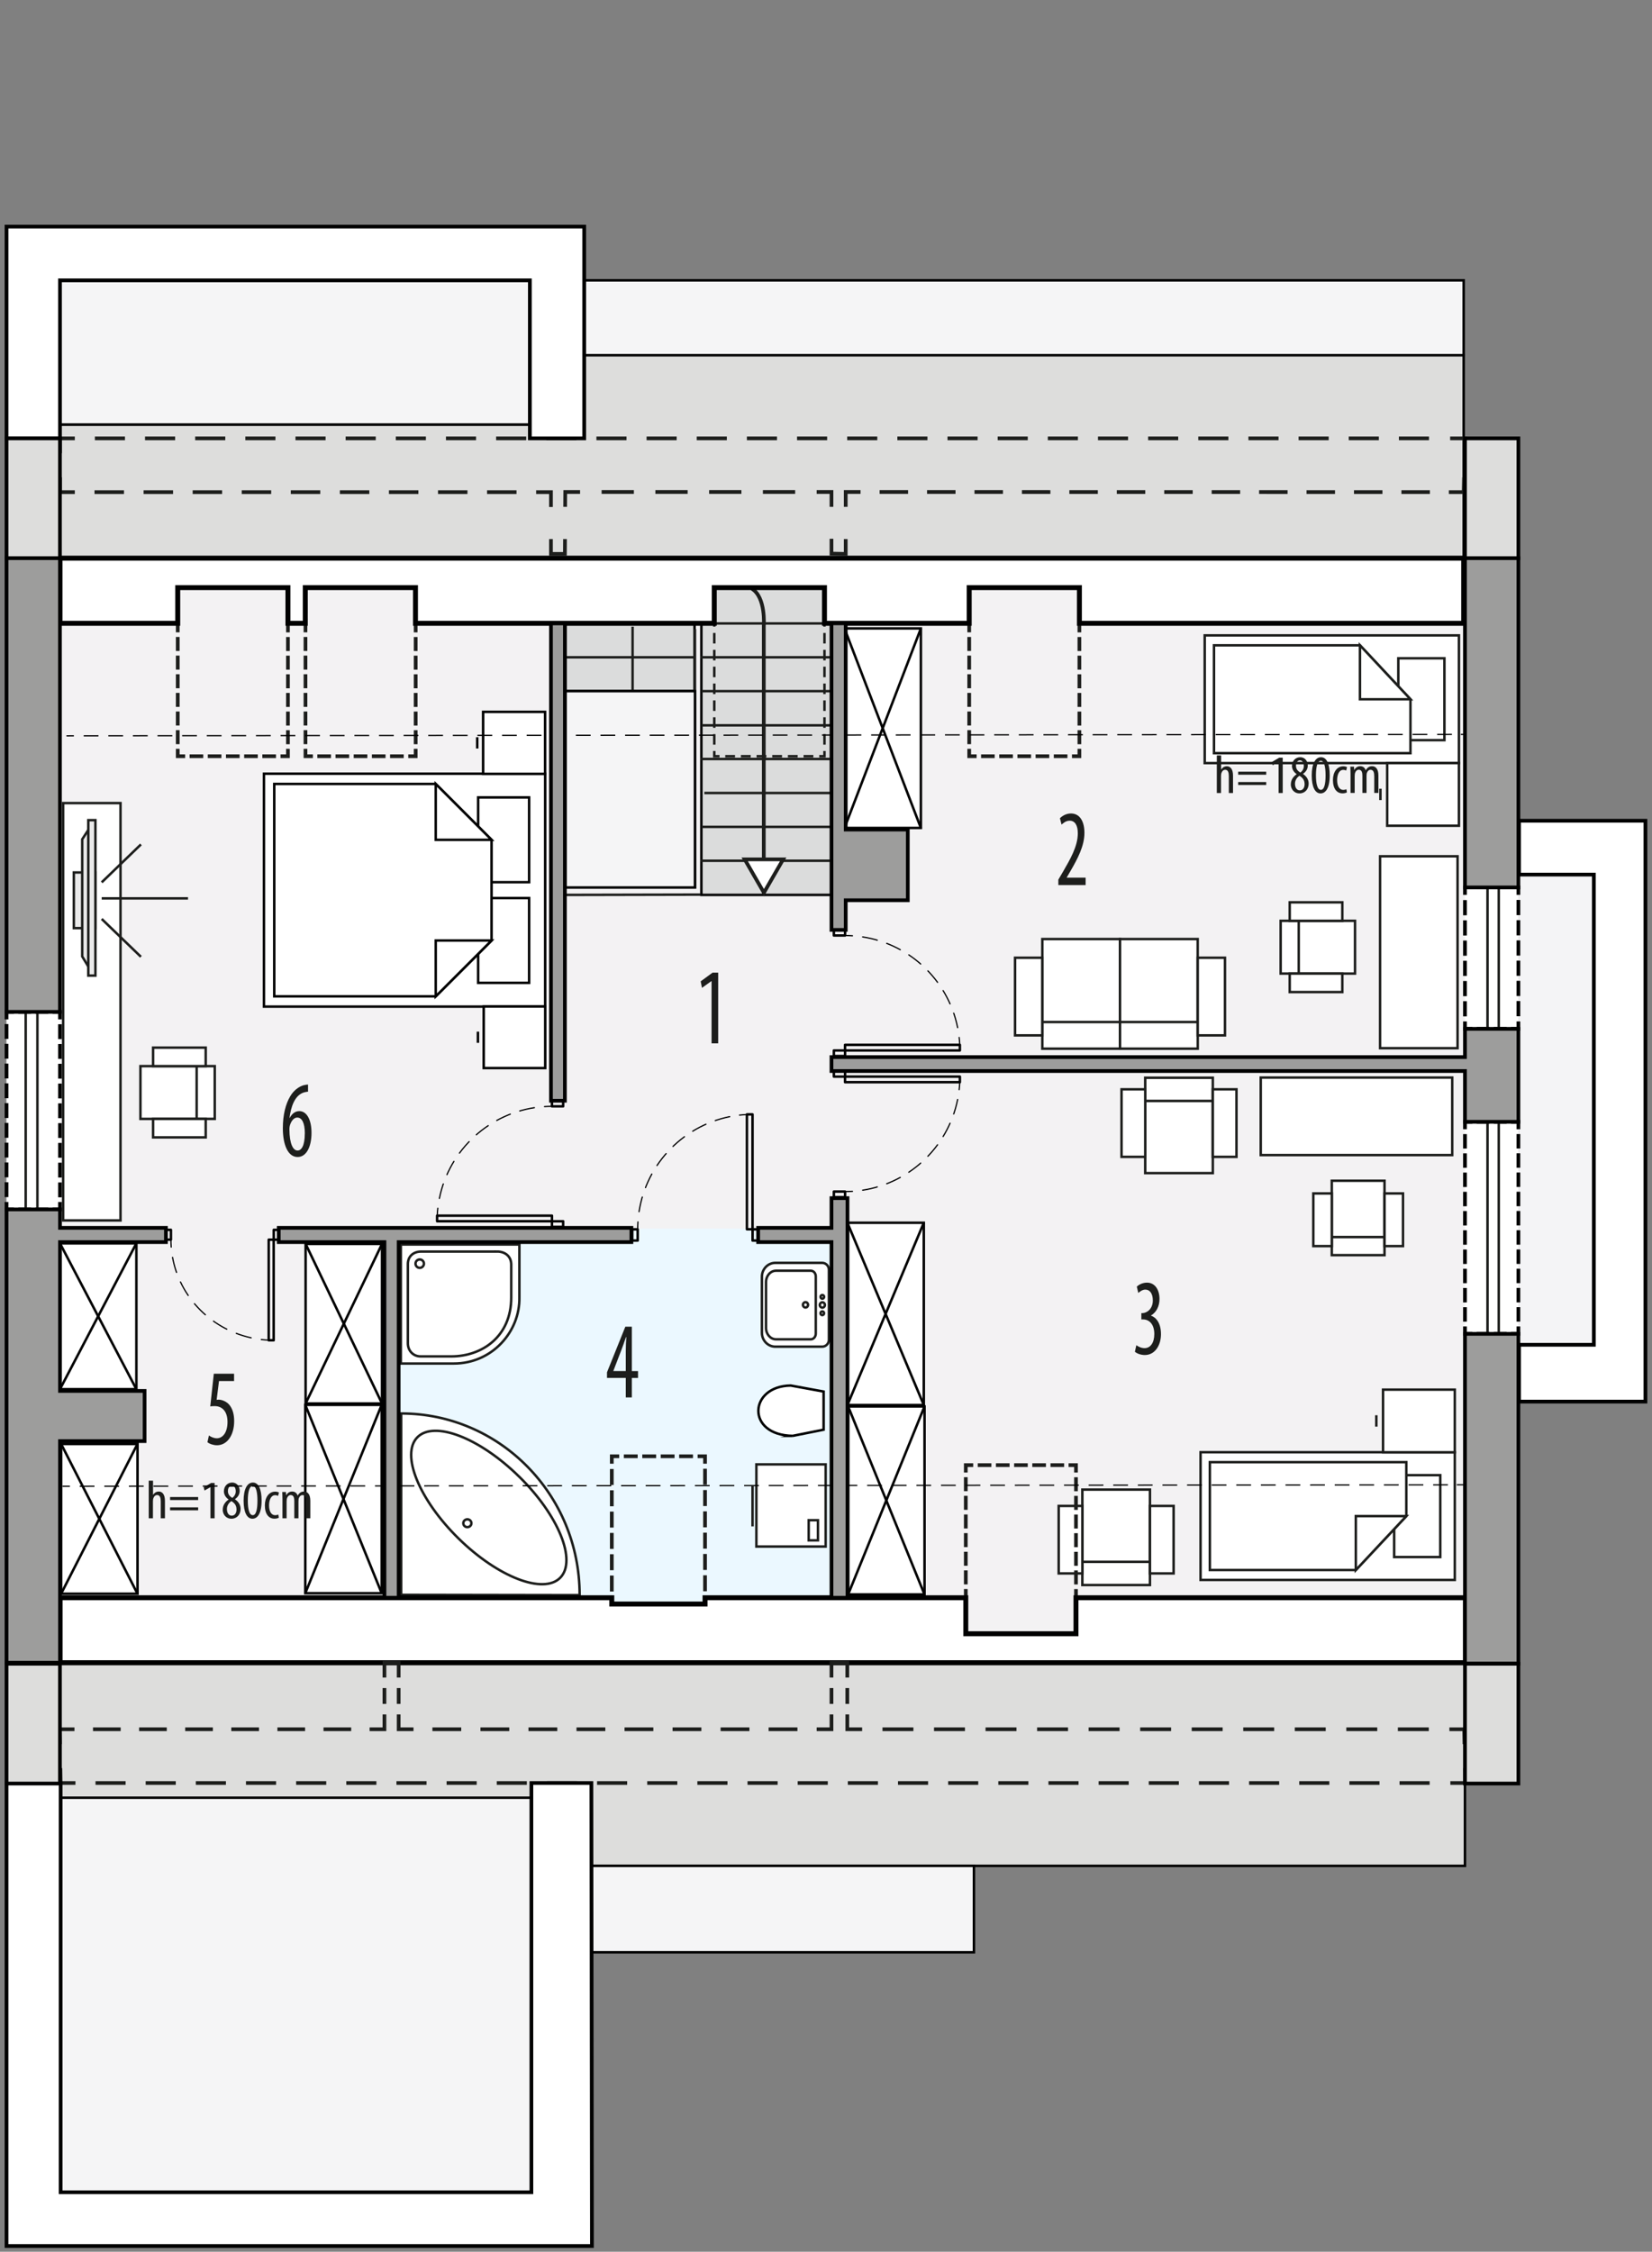 <?xml version="1.0" encoding="UTF-8"?><svg id="b" xmlns="http://www.w3.org/2000/svg" viewBox="0 0 334.32 455.42"><rect x="0" y="0" width="334.32" height="455.42" fill="#808080" stroke="none"/><rect x="307.41" y="176.89" width="15.14" height="95.1" fill="#f4f4f6"/><rect x="1.32" y="108.91" width="306.09" height="227.59" fill="#f3f2f3"/><rect x="1.32" y="204.67" width="10.81" height="39.95" fill="#fff"/><polyline points="12.14 243.11 12.14 244.61 10.64 244.61" fill="none" stroke="#000" stroke-miterlimit="10" stroke-width=".75"/><line x1="9.77" y1="244.61" x2="3.26" y2="244.61" fill="none" stroke="#000" stroke-dasharray="0 0 2.6 .87" stroke-miterlimit="10" stroke-width=".75"/><polyline points="2.82 244.61 1.32 244.61 1.32 243.11" fill="none" stroke="#000" stroke-miterlimit="10" stroke-width=".75"/><line x1="1.32" y1="242.12" x2="1.32" y2="206.66" fill="none" stroke="#000" stroke-dasharray="0 0 3 1" stroke-miterlimit="10" stroke-width=".75"/><polyline points="1.32 206.17 1.32 204.67 2.82 204.67" fill="none" stroke="#000" stroke-miterlimit="10" stroke-width=".75"/><line x1="3.69" y1="204.67" x2="10.2" y2="204.67" fill="none" stroke="#000" stroke-dasharray="0 0 2.6 .87" stroke-miterlimit="10" stroke-width=".75"/><polyline points="10.64 204.67 12.14 204.67 12.14 206.17" fill="none" stroke="#000" stroke-miterlimit="10" stroke-width=".75"/><line x1="12.14" y1="207.16" x2="12.14" y2="242.62" fill="none" stroke="#000" stroke-dasharray="0 0 3 1" stroke-miterlimit="10" stroke-width=".75"/><rect x="296.47" y="226.89" width="10.81" height="42.89" fill="#fff"/><polyline points="307.28 268.28 307.28 269.78 305.78 269.78" fill="none" stroke="#000" stroke-miterlimit="10" stroke-width=".75"/><line x1="304.91" y1="269.78" x2="298.4" y2="269.78" fill="none" stroke="#000" stroke-dasharray="0 0 2.6 .87" stroke-miterlimit="10" stroke-width=".75"/><polyline points="297.97 269.78 296.47 269.78 296.47 268.28" fill="none" stroke="#000" stroke-miterlimit="10" stroke-width=".75"/><line x1="296.47" y1="267.31" x2="296.47" y2="228.88" fill="none" stroke="#000" stroke-dasharray="0 0 2.92 .97" stroke-miterlimit="10" stroke-width=".75"/><polyline points="296.47 228.39 296.47 226.89 297.97 226.89" fill="none" stroke="#000" stroke-miterlimit="10" stroke-width=".75"/><line x1="298.84" y1="226.89" x2="305.35" y2="226.89" fill="none" stroke="#000" stroke-dasharray="0 0 2.6 .87" stroke-miterlimit="10" stroke-width=".75"/><polyline points="305.78 226.89 307.28 226.89 307.28 228.39" fill="none" stroke="#000" stroke-miterlimit="10" stroke-width=".75"/><line x1="307.28" y1="229.37" x2="307.28" y2="267.8" fill="none" stroke="#000" stroke-dasharray="0 0 2.92 .97" stroke-miterlimit="10" stroke-width=".75"/><rect x="296.47" y="179.49" width="10.81" height="28.6" fill="#fff"/><polyline points="307.28 206.59 307.28 208.09 305.78 208.09" fill="none" stroke="#000" stroke-miterlimit="10" stroke-width=".75"/><line x1="304.91" y1="208.09" x2="298.4" y2="208.09" fill="none" stroke="#000" stroke-dasharray="0 0 2.6 .87" stroke-miterlimit="10" stroke-width=".75"/><polyline points="297.97 208.09 296.47 208.09 296.47 206.59" fill="none" stroke="#000" stroke-miterlimit="10" stroke-width=".75"/><line x1="296.47" y1="205.57" x2="296.47" y2="181.51" fill="none" stroke="#000" stroke-dasharray="0 0 3.07 1.02" stroke-miterlimit="10" stroke-width=".75"/><polyline points="296.47 180.99 296.47 179.49 297.97 179.49" fill="none" stroke="#000" stroke-miterlimit="10" stroke-width=".75"/><line x1="298.84" y1="179.49" x2="305.35" y2="179.49" fill="none" stroke="#000" stroke-dasharray="0 0 2.6 .87" stroke-miterlimit="10" stroke-width=".75"/><polyline points="305.78 179.49 307.28 179.49 307.28 180.99" fill="none" stroke="#000" stroke-miterlimit="10" stroke-width=".75"/><line x1="307.28" y1="182.02" x2="307.28" y2="206.08" fill="none" stroke="#000" stroke-dasharray="0 0 3.07 1.02" stroke-miterlimit="10" stroke-width=".75"/><rect x="80.68" y="248.5" width="87.98" height="78.99" fill="#ebf8ff"/><rect x="255.14" y="217.94" width="38.75" height="15.68" fill="#fff" stroke="#1d1e1c" stroke-miterlimit="22.93" stroke-width=".5"/><rect x="171.49" y="247.31" width="15.46" height="36.87" fill="#fff" stroke="#000" stroke-miterlimit="22.93" stroke-width=".5"/><line x1="171.49" y1="247.31" x2="186.95" y2="284.18" fill="#fff" stroke="#000" stroke-miterlimit="22.93" stroke-width=".5"/><line x1="186.95" y1="247.31" x2="171.49" y2="284.18" fill="#fff" stroke="#000" stroke-miterlimit="22.93" stroke-width=".5"/><rect x="171.64" y="284.46" width="15.46" height="38.02" fill="#fff" stroke="#000" stroke-miterlimit="22.93" stroke-width=".5"/><line x1="171.64" y1="284.46" x2="187.09" y2="322.48" fill="#fff" stroke="#000" stroke-miterlimit="22.93" stroke-width=".5"/><line x1="187.09" y1="284.46" x2="171.64" y2="322.48" fill="#fff" stroke="#000" stroke-miterlimit="22.93" stroke-width=".5"/><rect x="219.04" y="301.28" width="13.68" height="16.53" fill="#fff" stroke="#1d1e1c" stroke-linecap="round" stroke-miterlimit="10" stroke-width=".5"/><rect x="219.04" y="315.89" width="13.68" height="4.69" fill="#fff" stroke="#1d1e1c" stroke-linecap="square" stroke-miterlimit="10" stroke-width=".5"/><rect x="214.25" y="304.58" width="4.8" height="13.65" fill="#fff" stroke="#1d1e1c" stroke-linecap="square" stroke-miterlimit="10" stroke-width=".5"/><rect x="232.72" y="304.58" width="4.79" height="13.65" fill="#fff" stroke="#1d1e1c" stroke-linecap="square" stroke-miterlimit="10" stroke-width=".5"/><rect x="242.96" y="293.72" width="51.45" height="25.83" fill="#fff" stroke="#1d1e1c" stroke-miterlimit="22.93" stroke-width=".5"/><rect x="282.14" y="298.36" width="9.33" height="16.56" fill="#fff" stroke="#1d1e1c" stroke-miterlimit="22.93" stroke-width=".5"/><polygon points="274.38 317.54 284.6 306.64 284.6 295.73 244.84 295.73 244.84 317.54 274.38 317.54" fill="#fff" fill-rule="evenodd" stroke="#1d1e1c" stroke-miterlimit="22.93" stroke-width=".5"/><polygon points="274.38 317.55 274.38 306.64 284.6 306.64 274.38 317.55" fill="#fff" fill-rule="evenodd" stroke="#1d1e1c" stroke-miterlimit="22.93" stroke-width=".5"/><rect x="279.89" y="281.06" width="14.52" height="12.67" fill="#fff" stroke="#1d1e1c" stroke-miterlimit="22.93" stroke-width=".5"/><line x1="278.53" y1="288.54" x2="278.53" y2="286.24" fill="#fff" stroke="#1d1e1c" stroke-miterlimit="22.93" stroke-width=".5"/><rect x="231.76" y="220.74" width="13.68" height="16.53" fill="#fff" stroke="#1d1e1c" stroke-linecap="round" stroke-miterlimit="10" stroke-width=".5"/><rect x="231.76" y="217.98" width="13.68" height="4.69" fill="#fff" stroke="#1d1e1c" stroke-linecap="square" stroke-miterlimit="10" stroke-width=".5"/><rect x="226.97" y="220.32" width="4.8" height="13.66" fill="#fff" stroke="#1d1e1c" stroke-linecap="square" stroke-miterlimit="10" stroke-width=".5"/><rect x="245.44" y="220.32" width="4.79" height="13.66" fill="#fff" stroke="#1d1e1c" stroke-linecap="square" stroke-miterlimit="10" stroke-width=".5"/><rect x="269.52" y="238.81" width="10.67" height="12.89" fill="#fff" stroke="#1d1e1c" stroke-linecap="round" stroke-miterlimit="10" stroke-width=".5"/><rect x="269.52" y="250.2" width="10.67" height="3.66" fill="#fff" stroke="#1d1e1c" stroke-linecap="square" stroke-miterlimit="10" stroke-width=".5"/><rect x="265.78" y="241.38" width="3.74" height="10.65" fill="#fff" stroke="#1d1e1c" stroke-linecap="square" stroke-miterlimit="10" stroke-width=".5"/><rect x="280.19" y="241.38" width="3.74" height="10.65" fill="#fff" stroke="#1d1e1c" stroke-linecap="square" stroke-miterlimit="10" stroke-width=".5"/><rect x="279.29" y="173.19" width="15.68" height="38.81" fill="#fff" stroke="#1d1e1c" stroke-miterlimit="22.93" stroke-width=".5"/><rect x="261.33" y="186.24" width="12.89" height="10.67" fill="#fff" stroke="#1d1e1c" stroke-linecap="round" stroke-miterlimit="10" stroke-width=".5"/><rect x="259.17" y="186.24" width="3.66" height="10.67" fill="#fff" stroke="#1d1e1c" stroke-linecap="square" stroke-miterlimit="10" stroke-width=".5"/><rect x="261" y="196.91" width="10.65" height="3.74" fill="#fff" stroke="#1d1e1c" stroke-linecap="square" stroke-miterlimit="10" stroke-width=".5"/><rect x="261" y="182.5" width="10.65" height="3.74" fill="#fff" stroke="#1d1e1c" stroke-linecap="square" stroke-miterlimit="10" stroke-width=".5"/><rect x="170.9" y="127.1" width="15.46" height="40.36" fill="#fff" stroke="#000" stroke-miterlimit="22.93" stroke-width=".5"/><line x1="170.9" y1="127.1" x2="186.36" y2="167.47" fill="#fff" stroke="#000" stroke-miterlimit="22.93" stroke-width=".5"/><line x1="186.36" y1="127.1" x2="170.9" y2="167.47" fill="#fff" stroke="#000" stroke-miterlimit="22.93" stroke-width=".5"/><rect x="243.8" y="128.51" width="51.45" height="25.83" fill="#fff" stroke="#1d1e1c" stroke-miterlimit="22.93" stroke-width=".5"/><rect x="282.98" y="133.14" width="9.33" height="16.56" fill="#fff" stroke="#1d1e1c" stroke-miterlimit="22.93" stroke-width=".5"/><polygon points="275.22 130.52 285.44 141.43 285.44 152.33 245.68 152.33 245.68 130.52 275.22 130.52" fill="#fff" fill-rule="evenodd" stroke="#1d1e1c" stroke-miterlimit="22.93" stroke-width=".5"/><polygon points="275.22 130.51 275.22 141.43 285.44 141.43 275.22 130.51" fill="#fff" fill-rule="evenodd" stroke="#1d1e1c" stroke-miterlimit="22.93" stroke-width=".5"/><rect x="280.73" y="154.34" width="14.52" height="12.67" fill="#fff" stroke="#1d1e1c" stroke-miterlimit="22.93" stroke-width=".5"/><line x1="279.36" y1="159.52" x2="279.36" y2="161.82" fill="#fff" stroke="#1d1e1c" stroke-miterlimit="22.93" stroke-width=".5"/><rect x="210.94" y="189.93" width="15.72" height="19" fill="#fff" stroke="#1d1e1c" stroke-linecap="round" stroke-miterlimit="10" stroke-width=".5"/><rect x="226.66" y="189.93" width="15.72" height="19" fill="#fff" stroke="#1d1e1c" stroke-linecap="round" stroke-miterlimit="10" stroke-width=".5"/><rect x="210.94" y="206.71" width="15.73" height="5.39" fill="#fff" stroke="#1d1e1c" stroke-linecap="square" stroke-miterlimit="10" stroke-width=".5"/><rect x="226.66" y="206.71" width="15.73" height="5.39" fill="#fff" stroke="#1d1e1c" stroke-linecap="square" stroke-miterlimit="10" stroke-width=".5"/><rect x="205.42" y="193.71" width="5.51" height="15.7" fill="#fff" stroke="#1d1e1c" stroke-linecap="square" stroke-miterlimit="10" stroke-width=".5"/><rect x="242.39" y="193.71" width="5.51" height="15.7" fill="#fff" stroke="#1d1e1c" stroke-linecap="square" stroke-miterlimit="10" stroke-width=".5"/><rect x="12.78" y="162.43" width="11.61" height="84.41" fill="#fff" stroke="#1d1e1c" stroke-miterlimit="22.93" stroke-width=".5"/><rect x="12.14" y="251.48" width="15.46" height="29.49" fill="#fff" stroke="#000" stroke-miterlimit="22.93" stroke-width=".5"/><line x1="12.14" y1="251.48" x2="27.59" y2="280.96" fill="#fff" stroke="#000" stroke-miterlimit="22.93" stroke-width=".5"/><line x1="27.59" y1="251.48" x2="12.14" y2="280.96" fill="#fff" stroke="#000" stroke-miterlimit="22.93" stroke-width=".5"/><rect x="12.37" y="292.05" width="15.46" height="30.29" fill="#fff" stroke="#000" stroke-miterlimit="22.93" stroke-width=".5"/><line x1="12.37" y1="292.05" x2="27.82" y2="322.34" fill="#fff" stroke="#000" stroke-miterlimit="22.93" stroke-width=".5"/><line x1="27.82" y1="292.05" x2="12.37" y2="322.34" fill="#fff" stroke="#000" stroke-miterlimit="22.93" stroke-width=".5"/><rect x="61.85" y="251.59" width="15.46" height="32.27" fill="#fff" stroke="#000" stroke-miterlimit="22.93" stroke-width=".5"/><line x1="61.85" y1="251.59" x2="77.31" y2="283.86" fill="#fff" stroke="#000" stroke-miterlimit="22.93" stroke-width=".5"/><line x1="77.31" y1="251.59" x2="61.85" y2="283.86" fill="#fff" stroke="#000" stroke-miterlimit="22.93" stroke-width=".5"/><rect x="61.78" y="284.14" width="15.46" height="38.09" fill="#fff" stroke="#000" stroke-miterlimit="22.93" stroke-width=".5"/><line x1="61.78" y1="284.14" x2="77.24" y2="322.23" fill="#fff" stroke="#000" stroke-miterlimit="22.93" stroke-width=".5"/><line x1="77.24" y1="284.14" x2="61.78" y2="322.23" fill="#fff" stroke="#000" stroke-miterlimit="22.93" stroke-width=".5"/><rect x="28.42" y="215.63" width="12.89" height="10.67" fill="#fff" stroke="#1d1e1c" stroke-linecap="round" stroke-miterlimit="10" stroke-width=".5"/><rect x="39.8" y="215.63" width="3.66" height="10.67" fill="#fff" stroke="#1d1e1c" stroke-linecap="square" stroke-miterlimit="10" stroke-width=".5"/><rect x="30.98" y="226.3" width="10.65" height="3.74" fill="#fff" stroke="#1d1e1c" stroke-linecap="square" stroke-miterlimit="10" stroke-width=".5"/><rect x="30.98" y="211.89" width="10.65" height="3.74" fill="#fff" stroke="#1d1e1c" stroke-linecap="square" stroke-miterlimit="10" stroke-width=".5"/><polygon points="110.33 156.49 110.33 176.84 110.33 183.23 110.33 203.59 53.42 203.59 53.42 183.23 53.42 176.84 53.42 156.49 110.33 156.49" fill="#fff" fill-rule="evenodd" stroke="#000" stroke-miterlimit="22.93" stroke-width=".5"/><rect x="96.76" y="181.64" width="10.32" height="17.15" fill="#fff" stroke="#000" stroke-miterlimit="22.93" stroke-width=".5"/><rect x="96.76" y="161.28" width="10.32" height="17.15" fill="#fff" stroke="#000" stroke-miterlimit="22.93" stroke-width=".5"/><polygon points="88.18 201.51 99.48 190.22 99.48 178.92 99.48 178.92 99.48 169.86 88.18 158.56 55.5 158.56 55.5 178.92 55.5 181.16 55.5 201.51 88.18 201.51" fill="#fff" fill-rule="evenodd" stroke="#000" stroke-miterlimit="22.93" stroke-width=".5"/><polygon points="88.18 201.52 88.18 190.22 99.48 190.22 88.18 201.52" fill="#fff" fill-rule="evenodd" stroke="#000" stroke-miterlimit="22.93" stroke-width=".5"/><polygon points="88.18 158.55 88.18 169.86 99.48 169.86 88.18 158.55" fill="#fff" fill-rule="evenodd" stroke="#000" stroke-miterlimit="22.93" stroke-width=".5"/><rect x="97.77" y="143.98" width="12.54" height="12.54" fill="#fff" stroke="#000" stroke-miterlimit="22.93" stroke-width=".5"/><line x1="96.58" y1="151.39" x2="96.58" y2="149.11" fill="#fff" stroke="#000" stroke-miterlimit="22.93" stroke-width=".5"/><rect x="97.89" y="203.57" width="12.45" height="12.45" fill="#fff" stroke="#000" stroke-miterlimit="22.93" stroke-width=".5"/><line x1="96.72" y1="210.92" x2="96.72" y2="208.66" fill="#fff" stroke="#000" stroke-miterlimit="22.93" stroke-width=".5"/><path d="m81.12,275.78v-24.07h23.99v10.71c.13,6.87-5.47,13.36-13.28,13.36h-10.71Z" fill="#fff" fill-rule="evenodd" stroke="#1d1e1c" stroke-miterlimit="22.93" stroke-width=".5"/><path d="m100.61,253.14h-15.5c-1.44.03-2.62.96-2.57,2.64v15.92c0,1.47,1.07,2.64,2.57,2.64h6.21c6.21,0,12.15-3.99,12.14-11.93v-6.64c0-1.73-1.31-2.64-2.86-2.64Z" fill="#fff" fill-rule="evenodd" stroke="#1d1e1c" stroke-miterlimit="22.93" stroke-width=".5"/><path d="m84.09,255.58c0-.47.38-.85.85-.85s.85.38.85.85-.38.85-.85.85-.85-.38-.85-.85Z" fill="none" fill-rule="evenodd" stroke="#1d1e1c" stroke-miterlimit="22.93" stroke-width=".5"/><path d="m81.18,322.56l36.12.06v-.06c0-20.26-16.17-36.68-36.12-36.68v36.68Z" fill="#fff" fill-rule="evenodd" stroke="#1d1e1c" stroke-miterlimit="22.93" stroke-width=".5"/><path d="m105.06,298.65c7.98,7.84,11.71,17,8.32,20.45-3.39,3.45-12.61-.11-20.6-7.95-7.98-7.84-11.71-17-8.32-20.45,3.39-3.45,12.61.1,20.59,7.95Z" fill="none" fill-rule="evenodd" stroke="#1d1e1c" stroke-miterlimit="22.93" stroke-width=".5"/><path d="m94.58,308.87c.45,0,.82-.35.82-.79s-.37-.79-.82-.79-.82.35-.82.79.37.79.82.79Z" fill="none" fill-rule="evenodd" stroke="#1d1e1c" stroke-miterlimit="22.93" stroke-width=".5"/><path d="m167.75,270.97v-14.15c0-.77-.61-1.4-1.36-1.4h-9.49c-1.49,0-2.71,1.26-2.71,2.8v11.35c0,1.54,1.22,2.8,2.71,2.8h9.49c.75,0,1.36-.63,1.36-1.4Z" fill="#fff" fill-rule="evenodd" stroke="#1d1e1c" stroke-miterlimit="22.93" stroke-width=".5"/><path d="m165.09,269.73v-11.58c0-.63-.45-1.14-1-1.14h-7.05c-1.11,0-2.02,1.03-2.02,2.29v9.29c0,1.26.91,2.29,2.02,2.29h7.05c.55,0,1-.52,1-1.15Z" fill="none" fill-rule="evenodd" stroke="#1d1e1c" stroke-miterlimit="22.93" stroke-width=".5"/><path d="m163.53,263.91c0-.3-.23-.54-.52-.54s-.52.24-.52.54.23.54.52.54.52-.24.52-.54Z" fill="none" fill-rule="evenodd" stroke="#1d1e1c" stroke-miterlimit="22.93" stroke-width=".5"/><path d="m166.94,263.94c0-.3-.23-.54-.52-.54s-.52.24-.52.54.24.54.52.54.52-.24.52-.54Z" fill="none" fill-rule="evenodd" stroke="#1d1e1c" stroke-miterlimit="22.93" stroke-width=".5"/><path d="m166.78,262.29c0-.2-.16-.37-.36-.37s-.36.17-.36.37.16.38.36.38.36-.17.36-.38Z" fill="none" fill-rule="evenodd" stroke="#1d1e1c" stroke-miterlimit="22.93" stroke-width=".5"/><path d="m166.77,265.61c0-.21-.16-.37-.36-.37s-.36.17-.36.37.16.38.36.38.36-.17.36-.38Z" fill="none" fill-rule="evenodd" stroke="#1d1e1c" stroke-miterlimit="22.93" stroke-width=".5"/><rect x="153.07" y="296.18" width="14.02" height="16.62" fill="#fff" stroke="#1d1e1c" stroke-miterlimit="22.93" stroke-width=".5"/><rect x="163.66" y="307.47" width="1.87" height="4.07" fill="none" stroke="#1d1e1c" stroke-miterlimit="22.93" stroke-width=".5"/><line x1="152.29" y1="308.72" x2="152.29" y2="300.57" fill="none" stroke="#1d1e1c" stroke-miterlimit="22.93" stroke-width=".5"/><path d="m160.42,290.41l6.26-1.25v-7.71l-6.66-1.22c-8.47.1-9.13,10.03.4,10.18Z" fill="#fff" fill-rule="evenodd" stroke="#000" stroke-miterlimit="22.93" stroke-width=".5"/><rect x="114.4" y="123.5" width="26.16" height="16.28" fill="#dbdcdc" stroke="#000" stroke-miterlimit="22.93" stroke-width=".5"/><rect x="141.94" y="116.65" width="26.33" height="64.35" fill="#dbdcdc" stroke="#000" stroke-miterlimit="22.93" stroke-width=".5"/><rect x="12.07" y="362.59" width="95.46" height="80.81" fill="#f5f5f6" stroke="#000" stroke-miterlimit="10" stroke-width=".5"/><rect x="12.14" y="56.7" width="95.1" height="29.2" fill="#f5f5f6" stroke="#000" stroke-miterlimit="10" stroke-width=".5"/><polygon points="296.21 112.89 12.14 112.89 12.14 85.9 107.23 85.9 107.23 71.84 296.21 71.84 296.21 112.89" fill="#dddddc" fill-rule="evenodd" stroke="#000" stroke-miterlimit="22.93" stroke-width=".5"/><polygon points="296.47 377.38 107.54 377.38 107.53 363.6 12.16 363.6 12.07 336.5 296.47 336.5 296.47 377.38" fill="#dddddc" fill-rule="evenodd" stroke="#000" stroke-miterlimit="22.93" stroke-width=".5"/><rect x="5.2" y="204.63" width="2.37" height="39.98" fill="none" stroke="#1d1e1c" stroke-miterlimit="10" stroke-width=".5"/><rect x="301.03" y="226.89" width="2.28" height="42.89" fill="none" stroke="#1d1e1c" stroke-miterlimit="10" stroke-width=".5"/><rect x="301.03" y="179.49" width="2.28" height="28.6" fill="none" stroke="#1d1e1c" stroke-miterlimit="10" stroke-width=".5"/><polyline points="296.28 96.54 296.21 99.54 293.21 99.54" fill="none" stroke="#1d1e1c" stroke-miterlimit="22.93" stroke-width=".75"/><line x1="289.37" y1="99.53" x2="176.07" y2="99.51" fill="none" stroke="#1d1e1c" stroke-dasharray="0 0 5.76 3.84" stroke-miterlimit="22.93" stroke-width=".75"/><polyline points="174.15 99.51 171.15 99.51 171.15 102.51" fill="none" stroke="#1d1e1c" stroke-miterlimit="22.93" stroke-width=".75"/><polyline points="171.15 109.03 171.15 112.03 168.27 111.97 168.27 108.97" fill="none" stroke="#1d1e1c" stroke-miterlimit="22.93" stroke-width=".75"/><polyline points="168.27 102.51 168.27 99.51 165.27 99.51" fill="none" stroke="#1d1e1c" stroke-miterlimit="22.93" stroke-width=".75"/><line x1="160.92" y1="99.51" x2="119.56" y2="99.51" fill="none" stroke="#1d1e1c" stroke-dasharray="0 0 6.53 4.35" stroke-miterlimit="22.93" stroke-width=".75"/><polyline points="117.39 99.51 114.39 99.51 114.37 102.51" fill="none" stroke="#1d1e1c" stroke-miterlimit="22.93" stroke-width=".75"/><polyline points="114.34 109.03 114.32 112.03 111.5 112.03 111.5 109.03" fill="none" stroke="#1d1e1c" stroke-miterlimit="22.93" stroke-width=".75"/><polyline points="111.5 102.54 111.5 99.54 108.5 99.54" fill="none" stroke="#1d1e1c" stroke-miterlimit="22.93" stroke-width=".75"/><line x1="104.53" y1="99.54" x2="17.12" y2="99.54" fill="none" stroke="#1d1e1c" stroke-dasharray="0 0 5.96 3.97" stroke-miterlimit="22.93" stroke-width=".75"/><polyline points="15.14 99.54 12.14 99.54 12.14 96.54" fill="none" stroke="#1d1e1c" stroke-miterlimit="22.93" stroke-width=".75"/><polyline points="12.14 91.66 12.14 88.66 15.14 88.66" fill="none" stroke="#1d1e1c" stroke-miterlimit="22.93" stroke-width=".75"/><line x1="19.2" y1="88.66" x2="291.44" y2="88.66" fill="none" stroke="#1d1e1c" stroke-dasharray="0 0 6.09 4.06" stroke-miterlimit="22.93" stroke-width=".75"/><polyline points="293.47 88.66 296.47 88.66 296.4 91.66" fill="none" stroke="#1d1e1c" stroke-miterlimit="22.93" stroke-width=".75"/><path d="m154.57,180.94v-54.37s.45-5.8-2.43-7.51" fill="none" fill-rule="evenodd" stroke="#1d1e1c" stroke-miterlimit="22.93" stroke-width=".75"/><line x1="167.94" y1="174.09" x2="141.78" y2="174.09" fill="none" stroke="#1d1e1c" stroke-miterlimit="22.93" stroke-width=".5"/><line x1="141.94" y1="167.24" x2="168.1" y2="167.24" fill="none" stroke="#1d1e1c" stroke-miterlimit="22.93" stroke-width=".5"/><line x1="142.54" y1="160.39" x2="168.7" y2="160.39" fill="none" stroke="#1d1e1c" stroke-miterlimit="22.93" stroke-width=".5"/><line x1="141.78" y1="153.51" x2="167.94" y2="153.51" fill="none" stroke="#1d1e1c" stroke-miterlimit="22.93" stroke-width=".5"/><line x1="141.94" y1="146.7" x2="168.37" y2="146.7" fill="none" stroke="#1d1e1c" stroke-miterlimit="22.93" stroke-width=".5"/><line x1="141.94" y1="139.79" x2="168.1" y2="139.79" fill="none" stroke="#1d1e1c" stroke-miterlimit="22.93" stroke-width=".5"/><line x1="141.78" y1="132.94" x2="167.94" y2="132.94" fill="none" stroke="#1d1e1c" stroke-miterlimit="22.93" stroke-width=".5"/><line x1="144.97" y1="126.09" x2="166.77" y2="126.09" fill="none" stroke="#1d1e1c" stroke-miterlimit="22.93" stroke-width=".5"/><line x1="114.55" y1="132.94" x2="140.71" y2="132.94" fill="none" stroke="#1d1e1c" stroke-miterlimit="22.93" stroke-width=".5"/><line x1="114.4" y1="139.79" x2="140.56" y2="139.79" fill="none" stroke="#1d1e1c" stroke-miterlimit="22.93" stroke-width=".5"/><polyline points="114.4 179.49 140.64 179.49 140.64 127.23" fill="none" fill-rule="evenodd" stroke="#1d1e1c" stroke-miterlimit="22.93" stroke-width=".5"/><line x1="114.4" y1="181" x2="141.78" y2="180.94" fill="none" stroke="#1d1e1c" stroke-miterlimit="22.93" stroke-width=".5"/><line x1="128.02" y1="139.79" x2="128.02" y2="126.75" fill="none" stroke="#1d1e1c" stroke-miterlimit="22.93" stroke-width=".5"/><rect x="114.4" y="139.79" width="26.24" height="39.71" fill="#f5f5f6" stroke="#000" stroke-miterlimit="10" stroke-width=".5"/><path d="m246.27,152.78h.85v2.86h.02c.11-.19.27-.35.44-.46.2-.12.41-.2.71-.2.67,0,1.24.54,1.24,1.88v3.53h-.85v-3.43c0-.65-.14-1.27-.72-1.27-.4,0-.69.29-.83.85-.02.12-.03.27-.03.41v3.44h-.85v-7.61Z" fill="#1d1e1c"/><path d="m250.57,156.69v-.61h5.68v.61h-5.68Zm0,2.08v-.6h5.68v.6h-5.68Z" fill="#1d1e1c"/><path d="m258.76,154.1h-.02l-1.19.68-.17-.66,1.51-.88h.7v7.15h-.84v-6.29Z" fill="#1d1e1c"/><path d="m261.23,158.64c0-1,.59-1.64,1.18-2.05v-.02c-.61-.41-.95-1.03-.95-1.64,0-1.1.78-1.78,1.67-1.78,1.02,0,1.53.86,1.53,1.68,0,.63-.3,1.23-.96,1.68v.03c.66.44,1.14,1.09,1.14,1.95,0,1.11-.74,1.98-1.84,1.98-1.19,0-1.78-.95-1.78-1.84Zm2.78-.09c0-.83-.47-1.29-1.02-1.65-.57.35-.92.97-.92,1.6,0,.8.36,1.35.98,1.35.53,0,.97-.41.97-1.3Zm-1.74-3.67c0,.73.44,1.09.88,1.38.43-.31.71-.78.71-1.32,0-.69-.29-1.15-.8-1.15-.47,0-.79.45-.79,1.1Z" fill="#1d1e1c"/><path d="m269.1,156.8c0,2.61-.83,3.67-1.86,3.67-1.11,0-1.78-1.32-1.78-3.65s.72-3.67,1.88-3.67,1.76,1.38,1.76,3.65Zm-2.79.01c0,1.73.3,2.94,1,2.94s.95-1.22.95-2.94-.27-2.94-.96-2.94-.99,1.22-.99,2.94Z" fill="#1d1e1c"/><path d="m272.58,160.26c-.19.11-.51.2-.88.2-1.17,0-1.95-.94-1.95-2.7,0-1.53.77-2.77,2.1-2.77.29,0,.59.08.75.17l-.17.69c-.11-.06-.33-.14-.6-.14-.85,0-1.23,1.01-1.23,2.06,0,1.24.47,1.99,1.25,1.99.23,0,.42-.05.62-.14l.11.65Z" fill="#1d1e1c"/><path d="m273.31,156.44c0-.63-.03-.95-.04-1.38h.74l.04.66h.02c.23-.43.64-.75,1.2-.75.5,0,.91.24,1.11.81h.02c.14-.26.33-.47.53-.6.21-.14.46-.21.74-.21.72,0,1.28.53,1.28,1.88v3.53h-.84v-3.33c0-.69-.1-1.36-.75-1.36-.35,0-.66.3-.78.79-.02.14-.03.31-.03.48v3.42h-.84v-3.49c0-.59-.11-1.21-.74-1.21-.34,0-.69.3-.79.86-.02.14-.03.3-.03.46v3.38h-.84v-3.95Z" fill="#1d1e1c"/><path d="m30.12,299.47h.85v2.86h.02c.11-.19.27-.35.44-.46.2-.12.41-.2.71-.2.67,0,1.24.54,1.24,1.88v3.53h-.85v-3.43c0-.65-.14-1.27-.72-1.27-.4,0-.69.29-.83.85-.02.12-.03.27-.03.41v3.44h-.85v-7.61Z" fill="#1d1e1c"/><path d="m34.42,303.39v-.61h5.68v.61h-5.68Zm0,2.08v-.6h5.68v.6h-5.68Z" fill="#1d1e1c"/><path d="m42.6,300.79h-.02l-1.19.68-.17-.66,1.51-.88h.7v7.15h-.84v-6.29Z" fill="#1d1e1c"/><path d="m45.08,305.34c0-1,.59-1.64,1.18-2.05v-.02c-.61-.41-.95-1.03-.95-1.64,0-1.1.78-1.78,1.67-1.78,1.02,0,1.53.86,1.53,1.68,0,.63-.3,1.23-.96,1.68v.03c.66.44,1.14,1.09,1.14,1.95,0,1.11-.74,1.98-1.84,1.98-1.19,0-1.78-.95-1.78-1.84Zm2.78-.09c0-.83-.47-1.29-1.02-1.65-.57.35-.92.97-.92,1.6,0,.8.36,1.35.98,1.35.53,0,.97-.41.97-1.3Zm-1.74-3.67c0,.73.44,1.09.88,1.38.43-.31.71-.78.71-1.32,0-.69-.29-1.15-.8-1.15-.47,0-.79.45-.79,1.1Z" fill="#1d1e1c"/><path d="m52.94,303.5c0,2.61-.83,3.67-1.86,3.67-1.11,0-1.78-1.32-1.78-3.65s.72-3.67,1.88-3.67,1.76,1.38,1.76,3.65Zm-2.79.01c0,1.73.3,2.94,1,2.94s.95-1.22.95-2.94-.27-2.94-.96-2.94-.99,1.22-.99,2.94Z" fill="#1d1e1c"/><path d="m56.43,306.96c-.19.11-.51.2-.88.2-1.17,0-1.95-.94-1.95-2.7,0-1.53.77-2.77,2.1-2.77.29,0,.59.08.75.17l-.17.69c-.11-.06-.33-.14-.6-.14-.85,0-1.23,1.01-1.23,2.06,0,1.24.47,1.99,1.25,1.99.23,0,.42-.05.62-.14l.11.65Z" fill="#1d1e1c"/><path d="m57.16,303.14c0-.63-.03-.95-.04-1.38h.74l.04.66h.02c.23-.43.64-.75,1.2-.75.5,0,.91.24,1.11.81h.02c.14-.26.33-.47.53-.6.21-.14.46-.21.74-.21.72,0,1.28.53,1.28,1.88v3.53h-.84v-3.33c0-.69-.1-1.36-.75-1.36-.35,0-.66.3-.78.79-.02.14-.03.31-.03.48v3.42h-.84v-3.49c0-.59-.11-1.21-.74-1.21-.34,0-.69.3-.79.86-.02.14-.03.3-.03.46v3.38h-.84v-3.95Z" fill="#1d1e1c"/><rect x="118.23" y="56.7" width="177.98" height="15.14" fill="#f5f5f6" stroke="#000" stroke-miterlimit="10" stroke-width=".5"/><rect x="119.68" y="377.38" width="77.42" height="17.48" fill="#f5f5f6" stroke="#000" stroke-miterlimit="10" stroke-width=".5"/><polygon points="154.6 180.55 156.54 177.18 158.49 173.81 154.6 173.81 150.71 173.81 152.65 177.18 154.6 180.55" fill="#fff" stroke="#1d1e1c" stroke-linecap="square" stroke-miterlimit="10" stroke-width=".75"/><polyline points="218.44 151.45 218.44 152.95 216.94 152.95" fill="none" stroke="#1d1e1c" stroke-miterlimit="22.93" stroke-width=".75"/><line x1="216.02" y1="152.95" x2="198.1" y2="152.95" fill="none" stroke="#1d1e1c" stroke-dasharray="0 0 2.76 .92" stroke-miterlimit="22.93" stroke-width=".75"/><polyline points="197.64 152.95 196.14 152.95 196.14 151.45" fill="none" stroke="#1d1e1c" stroke-miterlimit="22.93" stroke-width=".75"/><line x1="196.14" y1="150.51" x2="196.14" y2="120.83" fill="none" stroke="#1d1e1c" stroke-dasharray="0 0 2.83 .94" stroke-miterlimit="22.93" stroke-width=".75"/><polyline points="196.14 120.35 196.14 118.85 197.64 118.85" fill="none" stroke="#1d1e1c" stroke-miterlimit="22.93" stroke-width=".75"/><line x1="198.55" y1="118.85" x2="216.48" y2="118.85" fill="none" stroke="#1d1e1c" stroke-dasharray="0 0 2.76 .92" stroke-miterlimit="22.93" stroke-width=".75"/><polyline points="216.94 118.85 218.44 118.85 218.44 120.35" fill="none" stroke="#1d1e1c" stroke-miterlimit="22.93" stroke-width=".75"/><line x1="218.44" y1="121.3" x2="218.44" y2="150.98" fill="none" stroke="#1d1e1c" stroke-dasharray="0 0 2.83 .94" stroke-miterlimit="22.93" stroke-width=".75"/><polyline points="58.27 151.45 58.27 152.95 56.77 152.95" fill="none" stroke="#1d1e1c" stroke-miterlimit="22.93" stroke-width=".75"/><line x1="55.85" y1="152.95" x2="37.93" y2="152.95" fill="none" stroke="#1d1e1c" stroke-dasharray="0 0 2.76 .92" stroke-miterlimit="22.93" stroke-width=".75"/><polyline points="37.47 152.95 35.97 152.95 35.97 151.45" fill="none" stroke="#1d1e1c" stroke-miterlimit="22.93" stroke-width=".75"/><line x1="35.97" y1="150.51" x2="35.97" y2="120.83" fill="none" stroke="#1d1e1c" stroke-dasharray="0 0 2.83 .94" stroke-miterlimit="22.93" stroke-width=".75"/><polyline points="35.97 120.35 35.97 118.85 37.47 118.85" fill="none" stroke="#1d1e1c" stroke-miterlimit="22.93" stroke-width=".75"/><line x1="38.39" y1="118.85" x2="56.31" y2="118.85" fill="none" stroke="#1d1e1c" stroke-dasharray="0 0 2.76 .92" stroke-miterlimit="22.93" stroke-width=".75"/><polyline points="56.77 118.85 58.27 118.85 58.27 120.35" fill="none" stroke="#1d1e1c" stroke-miterlimit="22.93" stroke-width=".75"/><line x1="58.27" y1="121.3" x2="58.27" y2="150.98" fill="none" stroke="#1d1e1c" stroke-dasharray="0 0 2.83 .94" stroke-miterlimit="22.93" stroke-width=".75"/><polyline points="84.12 151.45 84.12 152.95 82.62 152.95" fill="none" stroke="#1d1e1c" stroke-miterlimit="22.93" stroke-width=".75"/><line x1="81.7" y1="152.95" x2="63.78" y2="152.95" fill="none" stroke="#1d1e1c" stroke-dasharray="0 0 2.76 .92" stroke-miterlimit="22.93" stroke-width=".75"/><polyline points="63.32 152.95 61.82 152.95 61.82 151.45" fill="none" stroke="#1d1e1c" stroke-miterlimit="22.93" stroke-width=".75"/><line x1="61.82" y1="150.51" x2="61.82" y2="120.83" fill="none" stroke="#1d1e1c" stroke-dasharray="0 0 2.83 .94" stroke-miterlimit="22.93" stroke-width=".75"/><polyline points="61.82 120.35 61.82 118.85 63.32 118.85" fill="none" stroke="#1d1e1c" stroke-miterlimit="22.93" stroke-width=".75"/><line x1="64.24" y1="118.85" x2="82.16" y2="118.85" fill="none" stroke="#1d1e1c" stroke-dasharray="0 0 2.76 .92" stroke-miterlimit="22.93" stroke-width=".75"/><polyline points="82.62 118.85 84.12 118.85 84.12 120.35" fill="none" stroke="#1d1e1c" stroke-miterlimit="22.93" stroke-width=".75"/><line x1="84.12" y1="121.3" x2="84.12" y2="150.98" fill="none" stroke="#1d1e1c" stroke-dasharray="0 0 2.83 .94" stroke-miterlimit="22.93" stroke-width=".75"/><polyline points="166.85 151.89 166.85 152.95 165.79 152.95" fill="none" stroke="#1d1e1c" stroke-miterlimit="22.93" stroke-width=".5"/><line x1="164.6" y1="152.95" x2="146.21" y2="152.95" fill="none" stroke="#1d1e1c" stroke-dasharray="0 0 1.98 1.19" stroke-miterlimit="22.93" stroke-width=".5"/><polyline points="145.61 152.95 144.55 152.95 144.55 151.89" fill="none" stroke="#1d1e1c" stroke-miterlimit="22.93" stroke-width=".5"/><line x1="144.55" y1="150.61" x2="144.55" y2="120.56" fill="none" stroke="#1d1e1c" stroke-dasharray="0 0 2.13 1.28" stroke-miterlimit="22.93" stroke-width=".5"/><polyline points="144.55 119.92 144.55 118.85 145.61 118.85" fill="none" stroke="#1d1e1c" stroke-miterlimit="22.93" stroke-width=".5"/><line x1="146.8" y1="118.85" x2="165.19" y2="118.85" fill="none" stroke="#1d1e1c" stroke-dasharray="0 0 1.98 1.19" stroke-miterlimit="22.93" stroke-width=".5"/><polyline points="165.79 118.85 166.85 118.85 166.85 119.92" fill="none" stroke="#1d1e1c" stroke-miterlimit="22.93" stroke-width=".5"/><line x1="166.85" y1="121.2" x2="166.85" y2="151.25" fill="none" stroke="#1d1e1c" stroke-dasharray="0 0 2.13 1.28" stroke-miterlimit="22.93" stroke-width=".5"/><polygon points="12.14 112.89 12.14 126.07 35.97 126.07 35.97 118.85 58.27 118.85 58.27 126.07 61.78 126.07 61.78 118.85 84.08 118.85 84.08 126.07 144.55 126.07 144.55 118.85 166.85 118.85 166.85 126.07 196.14 126.07 196.14 118.85 218.44 118.85 218.44 126.07 296.21 126.07 296.21 112.89 12.14 112.89" fill="#fff" stroke="#000" stroke-miterlimit="22.93"/><polyline points="217.75 328.93 217.75 330.43 216.25 330.43" fill="none" stroke="#1d1e1c" stroke-miterlimit="22.93" stroke-width=".75"/><line x1="215.33" y1="330.43" x2="197.41" y2="330.43" fill="none" stroke="#1d1e1c" stroke-dasharray="0 0 2.76 .92" stroke-miterlimit="22.93" stroke-width=".75"/><polyline points="196.95 330.43 195.45 330.43 195.45 328.93" fill="none" stroke="#1d1e1c" stroke-miterlimit="22.93" stroke-width=".75"/><line x1="195.45" y1="327.99" x2="195.45" y2="298.3" fill="none" stroke="#1d1e1c" stroke-dasharray="0 0 2.83 .94" stroke-miterlimit="22.93" stroke-width=".75"/><polyline points="195.45 297.83 195.45 296.33 196.95 296.33" fill="none" stroke="#1d1e1c" stroke-miterlimit="22.93" stroke-width=".75"/><line x1="197.87" y1="296.33" x2="215.79" y2="296.33" fill="none" stroke="#1d1e1c" stroke-dasharray="0 0 2.76 .92" stroke-miterlimit="22.93" stroke-width=".75"/><polyline points="216.25 296.33 217.75 296.33 217.75 297.83" fill="none" stroke="#1d1e1c" stroke-miterlimit="22.93" stroke-width=".75"/><line x1="217.75" y1="298.78" x2="217.75" y2="328.46" fill="none" stroke="#1d1e1c" stroke-dasharray="0 0 2.83 .94" stroke-miterlimit="22.93" stroke-width=".75"/><rect x="14.94" y="176.46" width="4.36" height="11.26" fill="#eaeaea" stroke="#1d1e1c" stroke-miterlimit="10" stroke-width=".5"/><polygon points="18.47 166.94 16.64 169.75 16.64 193.45 18.47 196.47 18.47 166.94" fill="#eaeaea" fill-rule="evenodd" stroke="#1d1e1c" stroke-miterlimit="10" stroke-width=".5"/><rect x="17.87" y="165.88" width="1.44" height="31.44" fill="#eaeaea" stroke="#1d1e1c" stroke-miterlimit="10" stroke-width=".5"/><line x1="20.58" y1="181.7" x2="38.05" y2="181.7" fill="#eaeaea" stroke="#1d1e1c" stroke-miterlimit="10" stroke-width=".5"/><line x1="20.58" y1="185.86" x2="28.52" y2="193.52" fill="#eaeaea" stroke="#1d1e1c" stroke-miterlimit="10" stroke-width=".5"/><line x1="28.52" y1="170.79" x2="20.58" y2="178.46" fill="#eaeaea" stroke="#1d1e1c" stroke-miterlimit="10" stroke-width=".5"/><line x1="12.64" y1="300.6" x2="14.14" y2="300.6" fill="none" stroke="#000" stroke-miterlimit="10" stroke-width=".25"/><line x1="16.13" y1="300.6" x2="293.82" y2="300.31" fill="none" stroke="#000" stroke-dasharray="0 0 2.99 1.99" stroke-miterlimit="10" stroke-width=".25"/><line x1="294.82" y1="300.3" x2="296.32" y2="300.3" fill="none" stroke="#000" stroke-miterlimit="10" stroke-width=".25"/><polyline points="142.68 296.04 142.68 294.54 141.18 294.54" fill="none" stroke="#1d1e1c" stroke-miterlimit="22.93" stroke-width=".75"/><line x1="140.24" y1="294.54" x2="125.77" y2="294.54" fill="none" stroke="#1d1e1c" stroke-dasharray="0 0 2.8 .93" stroke-miterlimit="22.93" stroke-width=".75"/><polyline points="125.31 294.54 123.81 294.54 123.81 296.04" fill="none" stroke="#1d1e1c" stroke-miterlimit="22.93" stroke-width=".75"/><line x1="123.81" y1="297.11" x2="123.81" y2="322.38" fill="none" stroke="#1d1e1c" stroke-dasharray="0 0 3.23 1.08" stroke-miterlimit="22.93" stroke-width=".75"/><polyline points="123.81 322.92 123.81 324.42 125.31 324.42" fill="none" stroke="#1d1e1c" stroke-miterlimit="22.93" stroke-width=".75"/><line x1="126.24" y1="324.42" x2="140.71" y2="324.42" fill="none" stroke="#1d1e1c" stroke-dasharray="0 0 2.8 .93" stroke-miterlimit="22.93" stroke-width=".75"/><polyline points="141.18 324.42 142.68 324.42 142.68 322.92" fill="none" stroke="#1d1e1c" stroke-miterlimit="22.93" stroke-width=".75"/><line x1="142.68" y1="321.84" x2="142.68" y2="296.57" fill="none" stroke="#1d1e1c" stroke-dasharray="0 0 3.23 1.08" stroke-miterlimit="22.93" stroke-width=".75"/><polygon points="217.75 323.15 217.75 330.43 195.45 330.43 195.45 323.15 142.68 323.15 142.68 324.42 123.81 324.42 123.81 323.15 12.16 323.15 12.16 336.29 296.56 336.29 296.56 323.15 217.75 323.15" fill="#fff" stroke="#000" stroke-miterlimit="22.93"/><line x1="13.45" y1="148.83" x2="14.95" y2="148.82" fill="none" stroke="#000" stroke-miterlimit="10" stroke-width=".25"/><line x1="16.94" y1="148.82" x2="294.64" y2="148.53" fill="none" stroke="#000" stroke-dasharray="0 0 2.99 1.99" stroke-miterlimit="10" stroke-width=".25"/><line x1="295.63" y1="148.53" x2="297.13" y2="148.53" fill="none" stroke="#000" stroke-miterlimit="10" stroke-width=".25"/><polygon points="307.41 166 307.41 176.89 322.55 176.89 322.55 271.99 307.41 271.99 307.41 283.48 332.99 283.48 332.99 166 307.41 166" fill="#fff" stroke="#000" stroke-miterlimit="10" stroke-width=".75"/><polyline points="296.37 352.75 296.32 349.75 293.32 349.75" fill="none" stroke="#1d1e1c" stroke-miterlimit="22.93" stroke-width=".75"/><line x1="289.15" y1="349.75" x2="176.55" y2="349.75" fill="none" stroke="#1d1e1c" stroke-dasharray="0 0 6.26 4.17" stroke-miterlimit="22.93" stroke-width=".75"/><polyline points="174.47 349.75 171.47 349.75 171.47 346.75" fill="none" stroke="#1d1e1c" stroke-miterlimit="22.93" stroke-width=".75"/><line x1="171.47" y1="344.62" x2="171.47" y2="340.35" fill="none" stroke="#1d1e1c" stroke-dasharray="0 0 3.2 2.13" stroke-miterlimit="22.93" stroke-width=".75"/><polyline points="171.47 339.29 171.47 336.29 168.27 336.29 168.27 339.29" fill="none" stroke="#1d1e1c" stroke-miterlimit="22.93" stroke-width=".75"/><line x1="168.27" y1="341.42" x2="168.27" y2="345.68" fill="none" stroke="#1d1e1c" stroke-dasharray="0 0 3.2 2.13" stroke-miterlimit="22.93" stroke-width=".75"/><polyline points="168.27 346.75 168.27 349.75 165.27 349.75" fill="none" stroke="#1d1e1c" stroke-miterlimit="22.93" stroke-width=".75"/><line x1="161.38" y1="349.75" x2="85.62" y2="349.75" fill="none" stroke="#1d1e1c" stroke-dasharray="0 0 5.83 3.89" stroke-miterlimit="22.93" stroke-width=".75"/><polyline points="83.68 349.75 80.68 349.75 80.68 346.75" fill="none" stroke="#1d1e1c" stroke-miterlimit="22.93" stroke-width=".75"/><line x1="80.68" y1="344.62" x2="80.68" y2="340.35" fill="none" stroke="#1d1e1c" stroke-dasharray="0 0 3.2 2.13" stroke-miterlimit="22.93" stroke-width=".75"/><polyline points="80.68 339.29 80.68 336.29 77.8 336.29 77.8 339.29" fill="none" stroke="#1d1e1c" stroke-miterlimit="22.93" stroke-width=".75"/><line x1="77.8" y1="341.42" x2="77.8" y2="345.68" fill="none" stroke="#1d1e1c" stroke-dasharray="0 0 3.2 2.13" stroke-miterlimit="22.93" stroke-width=".75"/><polyline points="77.8 346.75 77.8 349.75 74.8 349.75" fill="none" stroke="#1d1e1c" stroke-miterlimit="22.93" stroke-width=".75"/><line x1="71.07" y1="349.75" x2="16.94" y2="349.75" fill="none" stroke="#1d1e1c" stroke-dasharray="0 0 5.6 3.73" stroke-miterlimit="22.93" stroke-width=".75"/><polyline points="15.07 349.75 12.07 349.75 12.13 352.75" fill="none" stroke="#1d1e1c" stroke-miterlimit="22.93" stroke-width=".75"/><polyline points="12.22 357.62 12.27 360.62 15.27 360.62" fill="none" stroke="#1d1e1c" stroke-miterlimit="22.93" stroke-width=".75"/><line x1="19.33" y1="360.62" x2="291.48" y2="360.62" fill="none" stroke="#1d1e1c" stroke-dasharray="0 0 6.09 4.06" stroke-miterlimit="22.93" stroke-width=".75"/><polyline points="293.51 360.62 296.51 360.62 296.46 357.62" fill="none" stroke="#1d1e1c" stroke-miterlimit="22.93" stroke-width=".75"/><rect x="1.32" y="112.89" width="10.81" height="91.77" fill="#9d9d9c" stroke="#000" stroke-miterlimit="10" stroke-width=".75"/><rect x="296.47" y="112.89" width="10.81" height="66.6" fill="#9d9d9c" stroke="#000" stroke-miterlimit="10" stroke-width=".75"/><rect x="111.5" y="126.09" width="2.82" height="96.54" fill="#9d9d9c" stroke="#000" stroke-miterlimit="10" stroke-width=".75"/><polygon points="183.71 167.78 171.15 167.78 171.15 126.07 168.27 126.07 168.27 188.08 171.15 188.08 171.15 182.08 183.71 182.08 183.71 167.78" fill="#9d9d9c" stroke="#000" stroke-miterlimit="10" stroke-width=".75"/><polygon points="296.47 208.09 296.47 213.8 168.27 213.8 168.27 216.62 296.47 216.62 296.47 226.89 307.28 226.89 307.28 208.09 296.47 208.09" fill="#9d9d9c" stroke="#000" stroke-miterlimit="10" stroke-width=".75"/><rect x="296.47" y="269.78" width="10.81" height="66.71" fill="#9d9d9c" stroke="#000" stroke-miterlimit="10" stroke-width=".75"/><polygon points="168.27 242.33 168.27 248.34 153.43 248.34 153.43 251.22 168.27 251.22 168.27 323.15 171.51 323.15 171.51 242.33 168.27 242.33" fill="#9d9d9c" stroke="#000" stroke-miterlimit="10" stroke-width=".75"/><polygon points="127.78 248.34 56.41 248.34 56.41 251.22 77.8 251.22 77.8 323.15 80.68 323.15 80.68 251.22 127.78 251.22 127.78 248.34" fill="#9d9d9c" stroke="#000" stroke-miterlimit="10" stroke-width=".75"/><polygon points="33.58 251.22 33.58 248.34 12.14 248.34 12.14 244.61 1.32 244.61 1.32 336.29 12.14 336.29 12.14 291.47 29.26 291.47 29.26 281.32 12.14 281.32 12.14 251.22 33.58 251.22" fill="#9d9d9c" stroke="#000" stroke-miterlimit="10" stroke-width=".75"/><polygon points="119.68 360.62 107.54 360.62 107.54 443.4 12.27 443.4 12.27 360.62 1.32 360.62 1.32 454.27 119.79 454.27 119.68 360.62" fill="#fff" stroke="#000" stroke-miterlimit="10" stroke-width=".75"/><polygon points="1.32 45.83 1.32 88.66 12.14 88.66 12.14 56.7 107.23 56.7 107.23 88.66 118.23 88.66 118.23 56.7 118.23 45.83 1.32 45.83" fill="#fff" stroke="#000" stroke-miterlimit="10" stroke-width=".75"/><rect x="1.32" y="88.66" width="10.81" height="24.23" fill="#dddddc" stroke="#000" stroke-miterlimit="10" stroke-width=".75"/><rect x="1.32" y="336.5" width="10.81" height="24.23" fill="#dddddc" stroke="#000" stroke-miterlimit="10" stroke-width=".75"/><rect x="296.47" y="336.5" width="10.81" height="24.23" fill="#dddddc" stroke="#000" stroke-miterlimit="10" stroke-width=".75"/><rect x="296.47" y="88.66" width="10.81" height="24.23" fill="#dddddc" stroke="#000" stroke-miterlimit="10" stroke-width=".75"/><rect x="168.75" y="212.46" width="2.27" height="1.13" fill="none" stroke="#000" stroke-linecap="round" stroke-linejoin="round" stroke-width=".5"/><rect x="168.75" y="188.08" width="2.27" height="1.13" fill="none" stroke="#000" stroke-linecap="round" stroke-linejoin="round" stroke-width=".5"/><rect x="171.01" y="211.33" width="23.24" height="1.13" fill="none" stroke="#000" stroke-linecap="round" stroke-linejoin="round" stroke-width=".5"/><path d="m194.23,211.33c-.02-.5-.07-1-.12-1.5" fill="none" stroke="#000" stroke-linecap="round" stroke-linejoin="round" stroke-width=".25"/><path d="m193.8,207.84c-1.99-9.86-10.19-17.4-20.27-18.48" fill="none" stroke="#000" stroke-dasharray="0 0 3.03 2.02" stroke-linecap="round" stroke-linejoin="round" stroke-width=".25"/><path d="m172.51,189.27c-.5-.03-1-.05-1.5-.05" fill="none" stroke="#000" stroke-linecap="round" stroke-linejoin="round" stroke-width=".25"/><rect x="152.3" y="248.64" width="1.13" height="2.27" fill="none" stroke="#000" stroke-linecap="round" stroke-linejoin="round" stroke-width=".5"/><rect x="127.92" y="248.64" width="1.13" height="2.27" fill="none" stroke="#000" stroke-linecap="round" stroke-linejoin="round" stroke-width=".5"/><rect x="151.16" y="225.39" width="1.13" height="23.24" fill="none" stroke="#000" stroke-linecap="round" stroke-linejoin="round" stroke-width=".5"/><path d="m151.16,225.42c-.5.02-1,.07-1.5.12" fill="none" stroke="#000" stroke-linecap="round" stroke-linejoin="round" stroke-width=".25"/><path d="m147.67,225.85c-9.86,1.99-17.4,10.19-18.48,20.27" fill="none" stroke="#000" stroke-dasharray="0 0 3.03 2.02" stroke-linecap="round" stroke-linejoin="round" stroke-width=".25"/><path d="m129.1,247.14c-.03.5-.05,1-.05,1.5" fill="none" stroke="#000" stroke-linecap="round" stroke-linejoin="round" stroke-width=".25"/><rect x="168.75" y="216.62" width="2.27" height="1.13" fill="none" stroke="#000" stroke-linecap="round" stroke-linejoin="round" stroke-width=".5"/><rect x="168.75" y="241" width="2.27" height="1.13" fill="none" stroke="#000" stroke-linecap="round" stroke-linejoin="round" stroke-width=".5"/><rect x="171.01" y="217.75" width="23.24" height="1.13" fill="none" stroke="#000" stroke-linecap="round" stroke-linejoin="round" stroke-width=".5"/><path d="m194.23,218.89c-.02.5-.07,1-.12,1.5" fill="none" stroke="#000" stroke-linecap="round" stroke-linejoin="round" stroke-width=".25"/><path d="m193.8,222.38c-1.99,9.86-10.19,17.4-20.27,18.48" fill="none" stroke="#000" stroke-dasharray="0 0 3.03 2.02" stroke-linecap="round" stroke-linejoin="round" stroke-width=".25"/><path d="m172.51,240.95c-.5.03-1,.05-1.5.05" fill="none" stroke="#000" stroke-linecap="round" stroke-linejoin="round" stroke-width=".25"/><rect x="111.7" y="247.01" width="2.27" height="1.13" fill="none" stroke="#000" stroke-linecap="round" stroke-linejoin="round" stroke-width=".5"/><rect x="111.7" y="222.63" width="2.27" height="1.13" fill="none" stroke="#000" stroke-linecap="round" stroke-linejoin="round" stroke-width=".5"/><rect x="88.46" y="245.87" width="23.24" height="1.13" fill="none" stroke="#000" stroke-linecap="round" stroke-linejoin="round" stroke-width=".5"/><path d="m88.48,245.87c.02-.5.06-1,.12-1.5" fill="none" stroke="#000" stroke-linecap="round" stroke-linejoin="round" stroke-width=".25"/><path d="m88.92,242.38c1.99-9.86,10.19-17.4,20.27-18.48" fill="none" stroke="#000" stroke-dasharray="0 0 3.03 2.02" stroke-linecap="round" stroke-linejoin="round" stroke-width=".25"/><path d="m110.2,223.81c.5-.03,1-.05,1.5-.05" fill="none" stroke="#000" stroke-linecap="round" stroke-linejoin="round" stroke-width=".25"/><rect x="55.4" y="248.74" width="1.01" height="1.99" fill="none" stroke="#000" stroke-linecap="round" stroke-linejoin="round" stroke-width=".5"/><rect x="33.58" y="248.74" width="1.01" height="1.98" fill="none" stroke="#000" stroke-linecap="round" stroke-linejoin="round" stroke-width=".5"/><rect x="54.38" y="250.73" width="1.01" height="20.35" fill="none" stroke="#000" stroke-linecap="round" stroke-linejoin="round" stroke-width=".5"/><path d="m54.38,271.05c-.5-.02-1-.07-1.5-.12" fill="none" stroke="#000" stroke-linecap="round" stroke-linejoin="round" stroke-width=".25"/><path d="m50.82,270.58c-8.5-1.87-14.97-8.79-16.06-17.31" fill="none" stroke="#000" stroke-dasharray="0 0 3.14 2.1" stroke-linecap="round" stroke-linejoin="round" stroke-width=".25"/><path d="m34.65,252.23c-.04-.5-.06-1-.06-1.5" fill="none" stroke="#000" stroke-linecap="round" stroke-linejoin="round" stroke-width=".25"/><path d="m62.34,220.79c-.23.02-.48.07-.81.15-1.9.57-2.66,2.95-2.94,5.15h.05c.44-.81,1.07-1.36,1.94-1.36,1.46,0,2.46,1.67,2.46,4.4s-.99,4.88-2.81,4.88c-1.99,0-2.99-2.53-2.99-5.81,0-2.77.58-4.93,1.48-6.45.69-1.21,1.78-2,2.76-2.27.37-.09.67-.11.86-.13v1.43Zm-.65,8.47c0-2.16-.6-3.23-1.53-3.23-.56,0-1.14.48-1.48,1.54-.05.15-.11.44-.11.86.02,2.93.74,4.27,1.65,4.27.77,0,1.46-.95,1.46-3.43Z" fill="#1d1e1c"/><path d="m229.98,272.08c.35.26.97.59,1.65.59,1.18,0,1.97-1.08,1.97-2.86,0-1.87-.93-2.95-2.3-2.95h-.32v-1.28h.26c.81-.02,2.06-.79,2.06-2.55,0-1.43-.62-2.2-1.51-2.2-.56,0-1.06.35-1.43.68l-.3-1.28c.42-.42,1.2-.81,2.06-.81,1.62,0,2.53,1.45,2.53,3.3,0,1.43-.6,2.68-1.71,3.34v.04c1.02.35,2.01,1.5,2.01,3.74s-1.2,4.22-3.27,4.22c-.74,0-1.55-.26-2.01-.66l.3-1.34Z" fill="#1d1e1c"/><path d="m126.64,282.63v-3.94h-3.8v-1.14l3.71-9.22h1.32v8.98h1.25v1.39h-1.25v3.94h-1.23Zm0-5.32v-4.05c0-.99.05-1.87.11-2.82h-.07c-.39,1.14-.63,1.83-.97,2.71l-1.58,4.11v.04h2.52Z" fill="#1d1e1c"/><path d="m47.4,279.32h-3.08l-.48,3.81c.14-.04.26-.04.42-.04.62,0,1.57.33,2.18,1.08.6.75.95,1.8.95,3.26,0,2.84-1.42,4.88-3.47,4.88-.69,0-1.48-.24-1.94-.62l.3-1.36c.35.26.97.57,1.6.57,1.16,0,2.16-1.12,2.16-3.3s-1.11-3.21-2.59-3.21c-.42,0-.69.02-.9.07l.72-6.62h4.1v1.5Z" fill="#1d1e1c"/><path d="m144,198.44h-.04l-1.9,1.36-.26-1.32,2.41-1.76h1.13v14.3h-1.34v-12.59Z" fill="#1d1e1c"/><path d="m214.18,179.01v-1.1l.97-1.65c1.35-2.35,2.97-5.04,2.97-7.72,0-1.58-.56-2.55-1.64-2.55-.83,0-1.35.55-1.65.79l-.33-1.28c.4-.42,1.2-.97,2.23-.97,1.9,0,2.73,1.76,2.73,3.92,0,2.68-1.41,5.28-2.81,7.7l-.77,1.32v.04h3.82v1.5h-5.51Z" fill="#1d1e1c"/></svg>